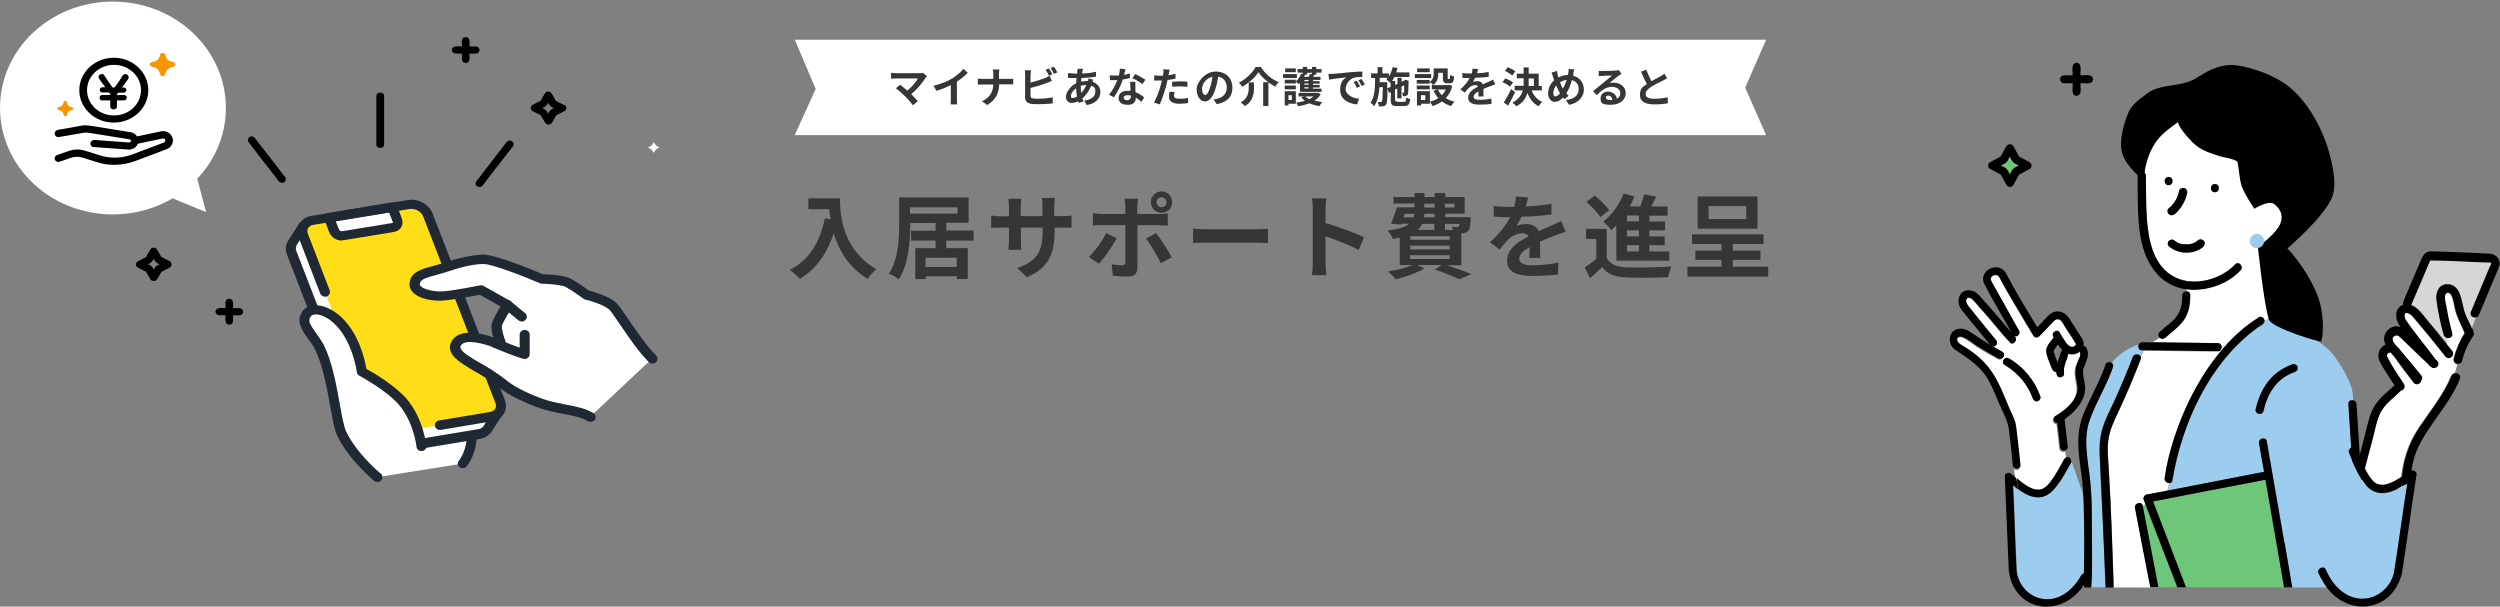 <?xml version="1.0" encoding="UTF-8"?>
<svg id="_レイヤー_1" data-name="レイヤー_1" xmlns="http://www.w3.org/2000/svg" xmlns:xlink="http://www.w3.org/1999/xlink" version="1.1" viewBox="0 0 1195 290">
  <rect x="0" y="0" width="1195" height="290" fill="#808080" stroke="none"/>
  <!-- Generator: Adobe Illustrator 29.2.1, SVG Export Plug-In . SVG Version: 2.1.0 Build 116)  -->
  <defs>
    <style>
      .st0 {
        fill: none;
      }

      .st1 {
        mask: url(#mask);
      }

      .st2 {
        fill: #202933;
      }

      .st3 {
        fill: #d6d6d6;
      }

      .st4 {
        fill: #363636;
      }

      .st5 {
        fill: #ffdd17;
      }

      .st6 {
        fill: #9ccdef;
      }

      .st7 {
        fill: #6ec778;
      }

      .st8, .st9 {
        fill-rule: evenodd;
      }

      .st10 {
        fill: #fff;
      }

      .st9 {
        fill: #f99500;
      }

      .st11 {
        clip-path: url(#clippath);
      }
    </style>
    <clipPath id="clippath">
      <rect class="st0" x="932" y="30" width="263" height="260"/>
    </clipPath>
    <mask id="mask" x="24.9" y="25.2" width="59" height="55.5" maskUnits="userSpaceOnUse">
      <g id="mask0_0_1">
        <path class="st10" d="M83.9,25.2H24.9v55.5h59V25.2Z"/>
      </g>
    </mask>
  </defs>
  <g class="st11">
    <g>
      <path class="st7" d="M1082.7,121.5c0,0,0,0,0,0h0Z"/>
      <path class="st7" d="M1081.4,118.3h0c0,.3,0,.1,0,0Z"/>
      <path class="st7" d="M1046.3,116.8c-.2,0,0,0,0,0h0Z"/>
      <path class="st7" d="M960.7,83.4c.5-.9.9-2,1.6-2.7.7-.7,1.8-1.1,2.7-1.6-.9-.5-2-.9-2.7-1.6-.7-.7-1.1-1.8-1.6-2.7-.5.9-.9,2-1.6,2.7-.7.7-1.8,1.1-2.7,1.6.9.5,2,.9,2.7,1.6.7.7,1.1,1.8,1.6,2.7Z"/>
      <path class="st7" d="M1083.5,115.6c-.3.1-.6.3-.8.5-.2.2-.5.4-.7.7-.1.2-.3.5-.4.7,0,.3-.2.5-.2.8h0c0,.2,0,.7,0,.8h0c0,.3.1.6.2.9.2.3.3.6.5.9.2.2.4.4.6.6,0,0,0,0,0,0,0,0,0,0,0,0,.2-2,.4-3.9.7-5.9h0Z"/>
      <path class="st7" d="M1090.9,276c-2.7-15.6-5.4-31.1-8.1-46.7-17.9,3.5-35.8,7-53.7,10.4,5.2,13.7,10.5,27.3,15.7,41h46.9c-.3-1.6-.5-3.1-.8-4.7h0Z"/>
      <path class="st6" d="M1127.6,271.2c-1.7-26-3.4-52-5-78,0-1.4,1-2,2.1-1.8,0,0,.4-3.2-1.1-7.3-1.8-5-5.7-11.3-8.7-15-6.6-8.1-22.2-13.3-30.5-16.9-.7.4-1.3.9-1.9,1.4,0,1.7-2.8,2.5-4,3.6-.4.4-.9.8-1.3,1.3.4-.4.8-.8,1.3-1.3-22.5,16.6-35.6,45.4-40,72.4-.1,1-.8,1.4-1.5,1.4-.3,1.2-.7,2.4-.9,3.6,15.4-3,30.8-6,46.2-9-.8-4.5-1.6-9.1-2.4-13.6-.4-2.4,3.3-3.5,3.7-1,4,23.3,8.1,46.5,12.1,69.8h32.5c-.2-3.2-.4-6.4-.6-9.5h0ZM1097,177.8c-8.7,3-13,10.1-15,18.7-.6,2.4-4.4,1.4-3.7-1,2.4-10,7.6-17.9,17.7-21.4,2.5-.6,3.5,2.9,1,3.7Z"/>
      <path class="st7" d="M996.1,274l-.4.4c.3.5.4,1.2,0,1.8-.8,1.6-1.8,3.1-3,4.5h3.5c-.5-2.1,0-4.5-.1-6.7h0Z"/>
      <path class="st10" d="M1077.2,89c-4.5-3.2.3-14.7-3.2-19-4.5-5.7-16.7-4.7-17.2-12.2-.4-2.9.7-5.7,3.7-7.5-2.2.7-4.4,1.5-6.6,1.8.1.4-11-2.5-14.4-.2-3.5,2.4-10.7,8.5-13,14.5-2.3,6-1,14.8-1.3,16.2.3.3.5.7.5,1.2.2,6.9,0,13.9.5,20.8.8,10.5,3.2,23,13.7,28,9.1,4.4,21.8.9,28.5-6.3,1.6-1.9,4.4.9,2.7,2.7-6.4,6.9-16.9,10.3-26.1,9.1.1.4.2.7.2,1.1.9,0,1.8.7,1.8,1.8,0,4.3-.6,8.7-3.2,12.2-2.4,3.2-5.7,5.6-8.7,8.2-.8.7-1.9.8-2.7,0-1,.7-2.1,1.3-3.1,1.9.7,0,1.4,0,2.1,0-.7,0-1.4,0-2.1,0-.2,0-.4.2-.5.3,10.5.1,21,.2,31.4.4,1.2,0,1.8.9,1.8,1.8h1.3c4.8-5.4,10.2-10.3,16.4-14.1,1.5-.9,2.9.4,2.9,1.8.6-.5,1.3-1,1.9-1.4-1.3-5.2,6.9-31.8,8.2-46.1.9-9.5-4.9-8.6-5.6-10.6-1.2-3.9-8.1-5.5-8.6-6-.4,0-.8,0-1.3-.3h0ZM1036.6,84.6c2.5,0,2.5,3.9,0,3.9s-2.5-3.9,0-3.9ZM1036.7,99.7c1.8-1.5,3.2-3.4,4.2-5.6h0c.4-.9.7-1.9.9-2.9.8-2.4,4.3-1.5,3.7,1-.8,3.9-3,7.6-6,10.2-.8.7-1.9.8-2.7,0-.7-.7-.8-2.1,0-2.7h0ZM1053.3,117.7c-4.5,4.1-12,4-16.6,0-1.7-1.8.8-4.4,2.7-2.7,0,0,.3.3.3.2.5.4,1,.6,1.5.9.8.3,1.5.5,2.3.6.9,0,1.8,0,2.7,0,.8-.1,1.6-.3,2.4-.6,0,0,.3-.1.2-.1.5-.2.9-.5,1.3-.8,1.9-2.2,4.9.3,3.1,2.4h0ZM1058.8,91.8c-2.5,0-2.5-3.9,0-3.9s2.5,3.9,0,3.9Z"/>
      <path class="st10" d="M1020.5,242.9c-.5-2.6,3.5-3.4,3.8-.8.4-.3.8-.7,1.2-1-.3-.7-.6-1.5-.9-2.2-.3-.9.4-2.2,1.4-2.4,3.3-.6,6.7-1.3,10-1.9.2-1.2.6-2.4.9-3.6-1.1,0-2.4-.9-2.2-2.4.9-6.3,2.5-12.6,4.4-18.7,5.1-16,13-31.3,24.1-43.9h-1.3c0,1-.5,2.1-1.8,2-1.5,0-3,0-4.5,0-10.3-.1-20.6-.2-30.9-.4l-1.4,3c.1.3.1.7,0,1.2-3.3,8.4-6.8,16.7-10.6,24.9-1.9,4.1-4,8.3-4.7,12.7-.8,4.6-.3,9.4,0,14,1.1,19.1,1.8,38.3,2.4,57.4h17.6c-2.4-12.6-4.9-25.2-7.3-37.8h0Z"/>
      <path class="st6" d="M1005.8,265.8c-.6-15.8-1.5-31.6-2.2-47.3-.2-4.3-.1-8.6,1-12.8,1.3-4.7,3.7-9.1,5.7-13.6,3.3-7,6.2-14.2,9-21.4.7-1.8,3.3-1.6,3.8-.2l1.4-3c-.3,0-.5,0-.8,0-.2.2-.3.4-.5.7.1-.2.3-.5.5-.7-1.5,0-2-1.6-1.6-2.8-5,1.7-9.5,4.7-12.7,8.7.6.4.9,1.1.6,2-3,8.8-8.2,16.7-11.2,25.5-3.4,9.7-.6,19.9.4,29.8.6,6.5.6,13.2.7,19.7,0,10.1.4,20.3-.3,30.3h6.8c-.3-5-.4-10-.6-15h0Z"/>
      <path class="st7" d="M1028.4,163.7h.1c.2,0,.4-.2.5-.3-.8,0-1.6.2-2.4.3.6,0,1.2,0,1.7,0h0Z"/>
      <path class="st7" d="M1025.4,241c-.4.4-.8.7-1.2,1,2.5,12.9,5,25.8,7.4,38.7h9c-5.1-13.2-10.2-26.5-15.3-39.7h0Z"/>
      <path d="M987,215.6l.5,1.3c0-.5-.1-.9-.5-1.3Z"/>
      <path class="st7" d="M981.7,167.8h0c0,.1,0,0,0,0Z"/>
      <path class="st7" d="M981.7,167.7h0s0,0,0,0h0s0,0,0,0h0Z"/>
      <path class="st7" d="M981.7,167.7s0,0,0,0h0q0,.1,0,.1s0,0,0,0h0Z"/>
      <path class="st7" d="M981,176.2c0,.3,0,.3,0,.2,0,0,0-.1,0-.2Z"/>
      <path class="st7" d="M981.7,167.7s0,0,0,0c0,0,0,0,0,0h0Z"/>
      <path class="st6" d="M998.4,249.4c0-1.9,0-3.8-.1-5.7l-8.1-23.3c0,.3,0,.5-.2.8-2,3.7-4,7.4-6.5,10.7-5.1,7.3-11.7,7.4-18.7,2-.8-.6-1.6-1.3-2.4-1.9.6,13.6,1,27.1,1.7,40.7.6,6.5,5.4,12.2,11.9,13.5,8.3,1.6,15.3-4.4,19-11.2.8-1.4,2.5-1,3.2.1l.4-.4c.1-8.4.1-16.9,0-25.3h0Z"/>
      <path class="st10" d="M993.9,171.4c.4-1.1.8-2.1.2-3.2-1.4,1.2-3.6,1.7-5.4,1-.6,2.4-1.7,4.5-2.1,7,0,.8,0,1.7,0,2.5.1,1-.9,1.8-1.8,1.8-1.4,0-1.9-1.5-1.9-2.6-1.6.1-2.2-1.7-2.6-2.9-.9-2.4-2.2-4.8-2.3-7.4.3-2.4,2.2-4.3,3.6-6.1-1.6-2.1,1.6-4.6,2.9-2.3.7,1.3,1.6,2.6,2.4,3.9,1,1.6,2.9,3.9,4.8,2.4-.2.2.3-.4.3-.3,0-.1.1-.2.2-.3,0,0,0-.3,0-.4-1.6-2.9-3.8-5.8-5.5-8.7-.8-1.3-1.6-3.2-3.3-3.1-.9,0-1.5.6-2,1.2-2.3,2.3-4.4,4.7-6.7,7-.8.7-2.1.8-2.8-.3-2.3-3.8-4.5-7.6-6.8-11.4-2.9-4.9-5.9-9.8-8.6-14.9-.4-.7-.7-1.8-1.4-2.3-.8-.6-1.9-.5-2.7,0-1.5,1-.6,2.5,0,3.7,4.2,7.5,8.4,15,12.6,22.5.9,1.6-.8,3-2.1,2.7,0,0,0,0,0,0,1.6,1.5-.1,4-1.8,3.3,0,0,0,0,0,0,0,0,0,0,0,0-4.9-5-9.1-10.8-13.9-16-1.9-1.7-3.2-4.3-5.4-5.6-.7-.3-1.4-.3-1.8.4-.6,1.1,0,2.2.5,3.1,4.5,5.6,9,11,13.5,16.6,1.1,1.2.3,3.2-1.5,3.1,0,0,0,.2,0,.3,1.4.8,2.9,1.6,4.3,2.4,2.1,1.1.2,4.3-1.9,3.2-3.1-1.7-6.1-3.4-9.1-5.3-2.2-1.1-8.1-6.8-10.3-4.7-1,1.6.8,3.2,2.2,3.8,1.1.7,2.2,1.4,3.3,2.2,11.4,7.2,14.7,17.2,19.6,28.9.8,1.9,2,3.9,2.5,6,.5,2.1.6,4.4.9,6.6.5,4.6,1,9.1,1.5,13.7.2,1.7-1.6,2.1-2.8,1.4l.7,4.7c3.4,2.6,7.8,6.7,12.3,5.2,1.9-.8,3.5-2.7,4.7-4.4,2.3-3.1,4.1-6.5,5.9-9.9.3-.6.8-.9,1.3-.9l-.4-3.3c-1.2.9-2.8,0-2.9-1.5-.4-3.8-.9-7.6-1.3-11.4-1.6,0-2.7-2.4-.9-3.4,4.8-2.7,11.2-8,10.5-14.2-.4-3.1-1.4-6-.7-9.1.3-1.5,1-2.8,1.6-4.3h0ZM974,191.8c-1,.3-1.9-.4-2.3-1.3-2.4-6.7-7.2-12.5-13.4-16-2.1-1.2-.2-4.3,1.9-3.2,7,4,12.4,10.6,15.1,18.2.3.9-.4,2-1.3,2.3h0Z"/>
      <path class="st7" d="M963,160.6s0,0,0,0c0,0,0,0,0,0h0Z"/>
      <path class="st7" d="M981.7,167.8c0,.1,0,.2,0,.2,0,0,0-.1,0-.2h0Z"/>
      <path d="M964.3,208.7c-.3-2.2-.4-4.4-.9-6.6-.5-2.1-1.7-4.1-2.5-6-6-14.4-8.7-22.6-22.9-31-1.4-.7-3.2-2.3-2.2-3.8,2.1-2.1,8.1,3.7,10.3,4.7,3,1.9,6,3.6,9.1,5.3,2.1,1.1,3.9-2,1.9-3.2-1.4-.8-2.9-1.6-4.3-2.4-3.5-2-6.9-4.2-10.2-6.5-1.7-1.2-3.7-2.2-5.8-2.1-5.6.4-6.3,7.4-2.1,10.2,6.5,4.2,13.1,8.6,16.5,15.8,1.6,3,2.8,6.2,4.2,9.3,1.7,4.4,4.4,8.5,4.9,13.2.7,5.5,1.3,11.1,1.8,16.7,0,.7.4,1.2.9,1.4,1.1.7,2.9.2,2.8-1.4-.5-4.6-.9-9.1-1.5-13.7Z"/>
      <path d="M963.2,160.9c0,0-.1-.1-.2-.2-.6.9-1.2,2.1-1.8,3.3,1.5.7,3.3-1.5,2-3.1h0Z"/>
      <path d="M996.3,175.2c1.1-3.1,2.7-5.7,1-8.9-.3-.6-.8-.9-1.4-.9.3-1.2,0-2.5-.7-3.7-1.8-2.7-3.5-5.5-5.3-8.2-1.8-3.6-5.2-5.9-9.2-3.9-2.6,1.8-4.5,4.6-6.9,6.8-4.9-8.1-9.8-16.1-14.2-24.4-.6-1.1-1.1-2.3-2.2-3.1-4.2-3.3-11,1-9.2,6.2,4,8.1,8.9,15.8,13.2,23.8-3.8-4.5-7.6-9-11.5-13.4-2.1-2.1-3.7-4.8-6.3-6.2-6.6-2.7-9.7,4.7-5.5,9.4,4.4,5.5,9,11,13.4,16.4.3.3.7.5,1.1.5-.2-.9-.5-1.7-.8-2.4.4.7.6,1.6.8,2.4,1.7.1,2.6-1.9,1.5-3.1-4.5-5.5-9.1-11-13.5-16.6-.4-1-1.2-2.1-.5-3.1.4-.6,1.1-.7,1.8-.4,2.2,1.3,3.6,3.9,5.4,5.6,4.8,5.2,9,11,13.9,16,.6-1.2,1.2-2.4,1.8-3.3,0,0,0,0,0,0h0c1.3.4,3-1.1,2.1-2.7-4.2-7.5-8.4-15-12.6-22.5-.7-1.2-1.6-2.7,0-3.7.8-.5,1.9-.7,2.7,0,.6.5,1,1.6,1.4,2.3,2.7,5,5.7,10,8.6,14.9,2.2,3.8,4.5,7.6,6.8,11.4.7,1.2,2,1,2.8.3,2.3-2.3,4.5-4.7,6.7-7,.6-.6,1.1-1.1,2-1.2,1.8,0,2.5,1.9,3.3,3.1,1.7,2.9,3.9,5.8,5.5,8.7,0,0,0,.3,0,.4,0,.1-.1.2-.2.3,0,0-.5.5-.3.3-1.9,1.5-3.9-.8-4.8-2.4-.9-1.2-1.7-2.5-2.4-3.9-1.3-2.3-4.6.2-2.9,2.3-1.4,1.8-3.3,3.7-3.6,6.1,0,2.6,1.3,5,2.2,7.4.4,1.2,1,3,2.6,2.9,0,1.2.4,2.7,1.9,2.6.9,0,2-.8,1.8-1.8,0-.8,0-1.7,0-2.5.4-2.4,1.6-4.6,2.1-7,1.8.7,4,.2,5.4-1,.6,1.1.2,2.1-.2,3.2-.6,1.4-1.2,2.8-1.6,4.3-.7,3.2.4,6,.7,9.1.7,6.1-5.7,11.5-10.5,14.2-1.7,1-.7,3.4.9,3.4.4,3.8,1,7.6,1.3,11.4,0,1.4,1.7,2.4,2.9,1.5.5-.3.8-.9.8-1.5-.4-4.4-1.1-8.8-1.5-13.2,4.8-3.4,9.8-8.6,9.8-14.9-.1-3.6-1.8-6.9-.5-10.5h0ZM981,176.2c0,0,0,.1,0,.2,0,.2,0,.1,0-.2ZM985.1,168.3c-.4,1.7-1.1,3.3-1.6,4.9-.7-1.7-1.4-3.4-1.8-5.2h0s0,0,0-.2h0s0,0,0,0c0,0,0,0,0,0,0,0,0,0,0,0,0,0,0,0,0,0h0c0-.1,0,0,0,0,0,0,0-.2,0-.3,0,.2,0,.2,0,.2.5-1.1,1.2-2,2-3,.6.9,1.3,1.9,2.1,2.7-.3.2-.6.6-.7,1h0Z"/>
      <path d="M981.7,167.7s0,0,0,0h0s0,0,0,0h0Z"/>
      <path d="M981.7,167.8h0c0,0,0,.2,0,.2,0,0,0-.1,0-.2Z"/>
      <path d="M960.2,171.3c-2.1-1.2-3.9,2-1.9,3.2,6.2,3.6,11,9.3,13.4,16,.3.9,1.3,1.6,2.3,1.3.9-.3,1.6-1.3,1.3-2.3-2.7-7.6-8-14.2-15.1-18.2h0Z"/>
      <path d="M998,275.1c-.6-1.1-2.4-1.5-3.2-.1-3.7,6.8-10.7,12.8-19,11.2-6.5-1.3-11.3-7-11.9-13.5-.7-13.5-1-27.1-1.7-40.7.8.6,1.6,1.3,2.4,1.9l-.9-5.4c-.8-.6-1.5-1.3-2.3-2-1.1-1-3.2-.4-3.1,1.3.7,15,1.2,29.9,1.9,44.9,2.3,19.1,23.8,23.1,34.9,8.3,1.1-1.3,2-2.8,2.8-4.2.4-.6.3-1.3,0-1.7h0Z"/>
      <path d="M976.9,237.3c2.8-.9,4.8-3.1,6.5-5.4,2.5-3.3,4.5-7.1,6.5-10.7.2-.3.2-.5.2-.8l-.4-1.2c-.4-.5-1-.8-1.6-.7-.5,0-1,.3-1.3.9-1.9,3.4-3.7,6.8-5.9,9.9-1.2,1.7-2.8,3.6-4.7,4.4-4.5,1.5-9-2.6-12.3-5.2l.9,5.4c3.7,2.7,8,4.8,12.2,3.4h0Z"/>
      <path d="M1045.2,139.3c-1,0-2.1.5-2.1,1.8.2,5.6-1.5,10.1-6.1,13.6-1.6,1.3-3.2,2.6-4.7,4-.8.7-.7,2,0,2.7,1.1-.8,2.1-1.7,2.9-3.1-.8,1.3-1.8,2.3-2.9,3.1.8.8,1.9.7,2.7,0,3-2.6,6.3-4.9,8.7-8.2,2.6-3.5,3.2-7.9,3.2-12.2,0-1.2-.9-1.8-1.8-1.8h0Z"/>
      <path d="M1025.2,246.8c-.3-1.6-.6-3.2-.9-4.8-.8.7-1.5,1.3-1.9,2.1.4-.8,1.1-1.4,1.9-2.1-.3-2.6-4.2-1.7-3.8.8,2.4,12.6,4.8,25.2,7.3,37.8h3.9c-2.2-11.3-4.3-22.6-6.5-33.9h0Z"/>
      <path d="M1079.6,151.8c-6.2,3.8-11.6,8.7-16.4,14.1-11.1,12.7-18.9,28-24.1,43.9-2,6.1-3.5,12.4-4.4,18.7-.2,1.5,1.1,2.4,2.2,2.4.7,0,1.4-.4,1.5-1.4,4.5-27,17.6-55.8,40-72.4,1.3-1.3,2.6-2.5,4-3.6,0-1.3-1.4-2.7-2.9-1.8h0Z"/>
      <path d="M1078.4,157.1c1.2-1.1,3.9-1.9,4-3.6-1.4,1.1-2.7,2.3-4,3.6Z"/>
      <path d="M1006.4,174.4c-.5,1.4-1,2.8-1.6,4.2-2.6,6.3-5.9,12.2-8.5,18.4-4.3,9.3-2.9,19.6-1.4,29.4.7,5,.9,10,1.1,15.1.3,10.9.3,21.7.1,32.6.1,2.2-.4,4.6.1,6.7h3.4c.8-10,.2-20.2.3-30.3,0-6.6,0-13.2-.7-19.7-.9-9.9-3.7-20.1-.4-29.8,3.1-8.8,8.2-16.7,11.2-25.5.3-.9,0-1.6-.6-2-1-.7-2.6-.5-3.1.9h0Z"/>
      <path d="M1059.5,165.8h2.4c0-.9-.7-1.8-1.9-1.8-10.5-.1-20.9-.2-31.4-.4-1.7,1-3.4,2-4.7,3.8.3,0,.5,0,.8,0,10.3.1,20.6.2,30.9.4,1.5,0,3,0,4.5,0,1.3,0,1.9-1,1.9-2h-2.4Z"/>
      <path d="M1024,163.6c-.9,0-1.4.5-1.7,1.1,1.4-.5,2.9-.8,4.4-1.1-.9,0-1.8,0-2.7,0Z"/>
      <path d="M1023.9,167.4c1.3-1.7,3-2.8,4.7-3.8-.6,0-1.2,0-1.9,0-1.5.2-3,.6-4.4,1.1-.5,1.1,0,2.7,1.6,2.8h0Z"/>
      <path d="M1019.8,178.1l3.5-7.6c-.5-1.4-3.1-1.7-3.8.2-2.8,7.2-5.8,14.4-9,21.4-2.1,4.4-4.4,8.8-5.7,13.6-1.2,4.2-1.3,8.5-1.1,12.8,1,20.8,2,41.5,2.8,62.3h3.8c-.6-19.1-1.2-38.3-2.4-57.4-.3-4.6-.8-9.4,0-14,.8-4.5,2.8-8.7,4.7-12.7,3.9-8.1,7.3-16.5,10.6-24.9.2-.4.2-.8,0-1.2l-3.5,7.6h0Z"/>
      <path d="M1091.9,259.3c-2.8-16.1-5.6-32.2-8.4-48.4-.4-2.4-4.2-1.4-3.7,1,.8,4.5,1.6,9.1,2.4,13.6-15.4,3-30.8,6-46.2,9-3.3.6-6.7,1.3-10,1.9-1,.2-1.7,1.5-1.3,2.4.3.7.6,1.5.8,2.2.8-.7,1.5-1.6,1.9-2.8-.4,1.2-1.1,2-1.9,2.8,5.1,13.2,10.2,26.5,15.3,39.7h4.1c-5.2-13.7-10.5-27.3-15.7-41,17.9-3.5,35.8-7,53.7-10.4,3,17.1,5.9,34.3,8.9,51.4h3.9c-1.2-7.1-2.5-14.3-3.7-21.5h0Z"/>
      <path d="M1130.2,252c-1.3-19.6-2.5-39.2-3.8-58.9,0-1.1-.9-1.7-1.8-1.8-1.1-.1-2.2.5-2.1,1.8,1.9,29.2,3.8,58.4,5.7,87.6h3.9c-.6-9.6-1.2-19.1-1.9-28.7h0Z"/>
      <path d="M1095.9,174.1c-10.1,3.5-15.3,11.4-17.7,21.4-.6,2.4,3.1,3.4,3.7,1,2-8.6,6.3-15.7,15-18.7,2.4-.9,1.4-4.3-1-3.7Z"/>
      <path d="M986.6,39.8h4.1c.3,1.9-1,5.8,1.9,6,2.9-.3,1.7-4,1.9-6,1.9-.3,5.8,1,6-1.9-.3-2.9-4-1.7-6-1.9-.3-1.9,1-5.8-1.9-6-2.9.3-1.7,4-1.9,6-1.9.3-5.8-1-6,1.9,0,1,.8,1.9,1.9,1.9Z"/>
      <path d="M951.4,80.8c1.7.9,3.3,1.8,5,2.7.9,1.7,1.8,3.3,2.7,4.9.7,1.3,2.7,1.3,3.3,0,.9-1.7,1.8-3.3,2.7-4.9,1.7-.9,3.3-1.8,5-2.7,1.3-.7,1.3-2.6,0-3.3-1.7-.9-3.3-1.8-5-2.7-.9-1.7-1.8-3.3-2.7-4.9-.4-.7-1-1-1.7-.9-.6,0-1.3.2-1.7.9-.9,1.7-1.8,3.3-2.7,4.9-1.7.9-3.3,1.8-5,2.7-1.3.7-1.3,2.6,0,3.3ZM956.4,79.1c.9-.5,2-.9,2.7-1.6.7-.7,1.1-1.8,1.6-2.7.5.9.9,2,1.6,2.7.7.7,1.8,1.1,2.7,1.6-.9.5-2,.9-2.7,1.6-.7.7-1.1,1.8-1.6,2.7-.5-.9-.9-2-1.6-2.7-.7-.7-1.8-1.1-2.7-1.6Z"/>
      <path d="M1068.4,126.4c-6.7,7.2-19.4,10.7-28.5,6.3-10.5-5.1-12.9-17.5-13.7-28-.5-6.9-.3-13.8-.5-20.8,0-.5-.2-.9-.5-1.2-1.1-1.1-3.4-.7-3.4,1.2,0,2.2,0,4.4,0,6.7.2,14.5-.3,31.6,11.1,42.2,0-.8.2-1.7.2-2.5,0,.9,0,1.7-.2,2.5,3.3,2.9,7.7,4.9,12,5.5,9.2,1.2,19.8-2.2,26.1-9.1,1.6-1.9-1.1-4.6-2.7-2.7h0Z"/>
      <path d="M1058.7,88c-2.5,0-2.5,3.9,0,3.9s2.5-3.9,0-3.9Z"/>
      <path d="M1036.6,84.6c-2.5,0-2.5,3.9,0,3.9s2.5-3.9,0-3.9Z"/>
      <path d="M1053.3,117.7c1.9-2.1-1.2-4.6-3.1-2.4-.4.3-.9.6-1.3.8,0,0-.2,0-.2.1-.8.3-1.6.5-2.4.6-.9,0-1.8,0-2.7,0-.8-.1-1.6-.3-2.3-.6-.5-.3-1.1-.5-1.5-.9,0,0-.3-.2-.3-.2-1.9-1.7-4.5.9-2.7,2.7,4.6,3.9,12.1,4,16.6,0h0ZM1046.3,116.8c-.2,0,0,0,0,0h0Z"/>
      <path d="M1039.4,102.5c3-2.6,5.2-6.2,6-10.2.2-1-.3-2.1-1.4-2.4-1-.2-2.2.3-2.4,1.3-.2,1-.5,1.9-.8,2.8h0c-.9,2.2-2.3,4.1-4.2,5.6-1.8,1.8.8,4.4,2.7,2.7h0Z"/>
      <path d="M1024.6,87.4c-.5-2.6-8.1-7-10.2-14.2-1.9-6.7,1.6-16.2,3.1-19.6,2-4.5,7.3-7.6,8.3-8.5,6.4-5.4,16.5-3.2,23.7-7.6,3.7-2.2,10.2-6.9,18.3-6.4,4.3.3,16.5,3,25.6,9.8,8.2,6.1,13.4,16.2,14.1,17.5,3.9,7.3,6.5,15.2,7.8,23.3.6,3.6.8,7.2,0,10.7-1.6,7.9-15.9,21-21.9,26.4,2.9,2.8,10.8,12.8,14.5,22.8,3.3,9.1,2.6,18,1.7,21.6-.2.7-23.9-6.5-25.1-10.5-2.6-8.8-5.2-34.6-5.2-34.6,0,0,7.1-5.2,9.8-9.5,2.9-4.7,1.3-8.6-2.1-11.1-2.7-2-9.4,2.3-9.4,2.3,0,0-5.8-8.6-6.3-11.7-.9-2.9-.9-6.3-1.8-10.8-1.9-1.6-7-2-9.3-2.9-3-1.1-8.1-2.3-12-6.2-3.3-3.3-7.4-8.3-7-9.9-4.2,3.2-9.1,6-12.5,12.6-3.9,7.5-4.2,16.3-4.2,16.3h0Z"/>
      <path class="st6" d="M1082.2,115.3c0,1.9-1.6,3.3-3.5,3.3s-3.4-1.6-3.3-3.5c0-1.9,1.7-3.3,3.5-3.3,1.9,0,3.3,1.6,3.3,3.5Z"/>
      <path class="st3" d="M1181.2,148.8c3.2-7.7,6.5-15.4,9.7-23.1,0-.6-.4-.5-1-.5-9.1-.4-18.2-.7-27.2-1.1-1.5-.2-1.2.8-1.8,1.9-2.8,6.5-5.5,13.1-8.4,19.6,3.3,1.2,5.7,4.8,7.8,7.3,3.2,3.8,6.4,7.7,9.5,11.6l.4-3.1c-.9,0-1.9-.5-2.2-1.6-1.5-5.3-2.6-10.8-3.4-16.3-.4-3.4.7-7.4,4.7-7.8,7.7-.2,6.9,9.8,9.3,14.9.9,2.2,2.1,4.2,2.9,6.3l2.2-5.6c-1.4.5-3.4-.8-2.6-2.6h0Z"/>
      <path class="st10" d="M1174,173.9c-1.1-.4-1.4-1.6-1.2-2.6,1.1-4.3,2.8-8.3,5.2-12-1.6-4-3.9-7.8-4.8-12.1-.4-1.8-1-7.5-3.5-7.2-2.5.7-.7,5.3-.5,7.1.7,4.1,1.6,8.2,2.7,12.3.4,1.4-.7,2.2-1.9,2.3l-.4,3.1c.8,1,1.6,2,2.4,3,1.6,2.1-1.5,4.6-3.2,2.6-4.7-5.9-9.5-11.8-14.4-17.6-1-1.2-2.2-2.9-3.9-3.2-1.9-.3-1.3,2.2-.8,3.2,4.3,6.4,9.5,12.4,14.1,18.7.4.4.8.7,1.1,1.1,1.5,1.9-1,4.4-2.9,2.8-.6-.2-1-.8-1.4-1.3-4.3-4.1-8.7-8.2-12.9-12.4-.6-.5-1.3-1.3-2.1-1.4-1.2-.2-2.4,1-2.1,2.2.3,1.4,1.4,2.5,2.4,3.5.6.5,1.1,1.1,1.5,1.7,3.3,3.9,6.6,7.8,9.8,11.8.7.8.5,1.8,0,2.4-.3,1.5-2.4,2.6-3.6,1-3.2-4.2-6.3-8.3-9.4-12.6-.4-.5-.9-1-1.3-1.5-.1,0-.2-.2-.2-.2-.1,0-.2-.1-.4-.1-.4-.1.4.2,0,0h-.1c0,0-.1,0-.2,0h0c0,0-.2,0-.3.1,0,0-.3.2-.4.3,0,0-.2.3-.3.3,0,.1-.1.3-.2.4,0,0,0,0,0,0,0,.1,0,.2,0,.3,0,0,0,0,0,0,0,.1,0,.3,0,.4,2.3,4.6,5.2,8.8,8,13.1.9,1.2.3,3.1-1.3,3.3-2.9,3-6.5,5.4-8.8,8.9-2.2,3.1-2.9,6.8-3.8,10.4-1.8,7.6-4.1,15.1-5.8,22.7-.4,1.7-2.2,2.1-3.3,1.4l-.5,1.2,26.6,2.8-.5-2.9c-.9,1.6-3.9.9-3.8-1.3.6-9.4,3.4-18.1,8.7-25.8,5.4-7.9,11.6-15.5,15.2-24.4.4-.9,1.1-1.2,1.8-1.2l1.4-4.4c-.4,0-.8,0-1.1,0h0Z"/>
      <path d="M1191.8,121.4c-9.9-.7-19.8-.9-29.6-1.3-3.4,0-4.3,2.7-5.4,5.2-2.7,6.3-5.3,12.5-8,18.8-.2.6-.2,1.1,0,1.5-4.7,1.8-4,7.5-1.3,10.7-4.9-1.8-9.8,3.8-7.2,8.4-2.9,1.2-4.2,4.7-3,7.6,2,4.2,4.8,8,7.3,11.9-3.1,2.8-6.6,5.5-9,9-2.6,3.7-3.5,8.1-4.6,12.4-1.8,7.6-4.1,15.1-5.8,22.7-.6,2.6,3.5,3,4.1.4,1.7-7.6,4-15.1,5.8-22.7.9-3.6,1.6-7.3,3.8-10.4,2.3-3.5,5.9-5.9,8.8-8.9,1.6-.2,2.2-2.1,1.3-3.3-2.8-4.3-5.8-8.5-8-13.1,0-.1,0-.3,0-.4,0,0,0,0,0,0,0-.1,0-.2,0-.3,0,0,0,0,0,0,0-.1.1-.3.2-.4,0,0,.3-.3.3-.3,0-.1.3-.2.4-.3,0,0,.2,0,.3-.1h0c0,0,.1,0,.2,0h.1c.5.2-.3-.1,0,0,.1,0,.2,0,.4.1,0,0,0,0,.2.2.4.5.9,1,1.3,1.5,3,4.3,6.2,8.4,9.4,12.6,1.2,1.6,3.3.5,3.6-1,.5-.7.7-1.6,0-2.4-3.2-4-6.5-7.9-9.8-11.8-.4-.6-.9-1.2-1.5-1.7-.9-1-2-2.1-2.4-3.5-.3-1.1.9-2.3,2.1-2.2.8.1,1.6.9,2.1,1.4,4.2,4.2,8.6,8.2,12.9,12.4.4.5.8,1.1,1.4,1.3,1.9,1.6,4.5-.9,2.9-2.8-.4-.4-.8-.7-1.1-1.1-4.6-6.3-9.8-12.3-14.1-18.7-.5-.9-1.1-3.5.8-3.2,1.7.3,2.9,2,3.9,3.2,4.9,5.7,9.7,11.6,14.4,17.6,1.6,2.1,4.8-.5,3.2-2.6-.8-1-1.6-2-2.4-3-3.1-3.9-6.3-7.8-9.5-11.6-2.1-2.5-4.5-6.2-7.8-7.3,3.1-7.1,6.1-14.4,9.1-21.4,9.3,0,18.9.8,28.2,1,1.8-.2.7,1.3.3,2.1-3,7.1-6,14.3-9,21.5-.8,1.8,1.2,3.1,2.6,2.6.5-.2.9-.5,1.2-1.1,2.3-5.5,4.6-11,6.9-16.5.9-2.2,1.9-4.3,2.7-6.5.9-2.4-.2-5.3-2.9-5.9h0Z"/>
      <path d="M1181.6,157.1c-.8-2.2-2.1-4.2-2.9-6.3-2.4-5.1-1.5-15.1-9.3-14.9-4,.4-5.2,4.4-4.7,7.8.7,5.5,1.9,11,3.4,16.3.3,1.1,1.3,1.6,2.2,1.6s2.3-.8,1.9-2.3c-1.1-4-2-8.1-2.7-12.3-.2-1.8-2-6.4.5-7.1,2.5-.3,3,5.4,3.5,7.2.8,4.3,3.1,8.1,4.7,12.1-2.4,3.7-4.1,7.8-5.2,12-.5,1.4.6,3,2.2,2.7.7-.1,1.4-.5,1.6-1.2.7-2.6,1.5-5.1,2.7-7.5.8-1.8,2-3.3,2.9-5,.4-1.1-.2-2.2-.6-3.2h0Z"/>
      <path d="M1173.7,178.4c-.7,0-1.5.4-1.8,1.2-3.7,8.9-9.9,16.5-15.2,24.4-5.3,7.8-8.1,16.4-8.7,25.8-.1,2.3,2.9,2.9,3.8,1.3.2-.2.2-.5.3-.9.3-5,1.2-9.9,3-14.6,5.2-12.4,15.8-21.9,20.7-34.5.6-1.6-.7-2.7-2-2.7h0Z"/>
      <path class="st6" d="M1110.9,245.2c.2-2,.5-4,.8-5.9l11-23.5c0,.3,0,.5.1.9,1.7,4.1,3.4,8.2,5.7,12,4.6,8.2,11.5,9,19.4,4.1.9-.6,1.9-1.1,2.8-1.7-2.2,14.1-4,28.3-6.3,42.4-1.3,6.8-7,12.2-13.9,12.8-8.9.8-15.5-6.3-18.7-13.8-.7-1.6-2.5-1.3-3.3-.2l-.3-.4c.8-8.8,1.7-17.7,2.8-26.5h0Z"/>
      <path class="st7" d="M1138.1,174.1s0,0,0,0c0,0,0,0,0,0Z"/>
      <path d="M1108.5,272.1c.8-1.1,2.7-1.3,3.3.2,3.1,7.5,9.8,14.6,18.7,13.8,6.9-.6,12.6-6.1,13.9-12.8,2.2-14.1,4.1-28.3,6.3-42.4-.9.6-1.8,1.2-2.8,1.7l1.5-5.6c.9-.6,1.7-1.2,2.6-1.8,1.3-.9,3.4,0,3.1,1.7-2.4,15.6-4.5,31.2-6.9,46.8-4.6,19.7-27.4,21.6-37.5,4.9-.9-1.5-1.8-3.1-2.5-4.7-.3-.7-.2-1.3.2-1.8h0Z"/>
      <path d="M1134.7,234.8c-2.8-1.3-4.7-3.8-6.2-6.4-2.3-3.8-4-7.9-5.7-12-.1-.3-.2-.6-.1-.9l.6-1.2c.5-.4,1.2-.7,1.8-.6.5,0,1,.4,1.3,1.1,1.6,3.7,3.1,7.5,5.1,11.1,1.1,1.9,2.5,4.1,4.4,5.2,4.5,2.1,9.7-1.8,13.5-4.1l-1.5,5.6c-4.2,2.4-8.9,4.2-13.2,2.2h0Z"/>
    </g>
  </g>
  <path class="st10" d="M844.2,64.6h-464.3l10-22.1-10-23.5h464.3l-10,22.9,10,22.7Z"/>
  <path class="st4" d="M441.1,34.8l2,1.6c-.3.3-.5.6-.7.8-1.4,2.3-4,5.5-6.8,7.8,1.1,1.1,2.3,2.4,3.1,3.4l-2.3,1.9c-.8-1.1-2.5-3-3.8-4.3-1.2-1.2-3.2-3-4.4-3.8l2.1-1.7c.8.6,2.1,1.7,3.4,2.8,2.3-1.8,4.1-4.1,5.1-5.8h-10.6c-.8,0-1.9.1-2.3.1v-2.8c.5,0,1.6.2,2.3.2h11.1c.8,0,1.4,0,1.9-.2ZM457.4,39.1v8.2c0,.9,0,2.1.2,2.6h-3.2c0-.5.1-1.7.1-2.6v-6.6c-2.1,1-4.6,2.1-6.9,2.7l-1.4-2.4c3.5-.8,6.9-2.2,9.1-3.6,2-1.3,4.1-3,5.2-4.5l2.1,1.9c-1.5,1.5-3.3,3-5.3,4.3ZM477.6,37.7h4.5c.9,0,1.8,0,2.2-.1v2.7c-.4,0-1.4,0-2.2,0h-4.5c-.1,4-1.4,7.3-5.7,9.9l-2.5-1.8c3.9-1.8,5.3-4.7,5.4-8h-5.1c-.9,0-1.7,0-2.3,0v-2.8c.6,0,1.4.1,2.2.1h5.2v-2.2c0-.7,0-1.7-.3-2.3h3.2c-.1.6-.2,1.7-.2,2.4v2.2ZM503,35.5l-1.6.7c-.4-.8-1-2-1.6-2.8l1.6-.7c.5.7,1.2,2,1.6,2.7ZM492.6,42.1v3.7c0,.9.4,1.1,1.3,1.3.6,0,1.4.1,2.3.1,2.1,0,5.3-.3,7-.7v2.9c-1.9.3-4.9.4-7.1.4s-2.5-.1-3.4-.2c-1.7-.3-2.7-1.3-2.7-3v-10.9c0-.4,0-1.5-.2-2.1h3c0,.6-.2,1.5-.2,2.1v3.8c2.4-.6,5.1-1.5,6.9-2.2.7-.3,1.4-.6,2.2-1.1l1.1,2.5c-.8.3-1.7.7-2.3.9-2,.8-5.2,1.8-7.8,2.4ZM502.2,32.5l1.6-.6c.5.7,1.3,2,1.6,2.7l-1.6.7c-.4-.8-1.1-2-1.6-2.8ZM516.6,41.1h0c0,1.3,0,2.3.2,3.3,1-1,1.8-2.2,2.5-3.8-1,0-2,.2-2.7.4ZM512.8,46.8c.6,0,1.2-.2,2-.6-.2-1.2-.4-2.6-.4-4-1.5,1-2.5,2.5-2.5,3.6s.3,1,.9,1ZM520.2,37.5l2.4.6c-.1.2-.2.6-.4,1,2.3.8,3.8,2.5,3.8,4.9s-1.7,5.5-6.5,6.2l-1.3-2.1c3.8-.4,5.4-2.3,5.4-4.3s-.7-2.3-2-2.8c-1.1,2.7-2.7,4.8-4.2,6,.1.5.3,1,.5,1.5l-2.3.7c0-.2-.2-.5-.3-.8-1,.5-2,.8-3.1.8s-2.7-.9-2.7-2.9,2.1-5.2,4.9-6.5c0-.8.1-1.7.2-2.5h-.6c-1,0-2.6,0-3.5-.1v-2.3c.6,0,2.4.3,3.6.3h.8v-1.1c.2-.4.2-.8.2-1.2h2.6c-.1.5-.2.8-.3,1.1,0,.3-.1.7-.2,1.1,2.4,0,4.5-.3,6.7-.8v2.3c-1.9.4-4.6.6-7,.7,0,.6-.1,1.2-.1,1.8.9-.2,2-.4,3-.4h.3c0-.4.2-.9.2-1.2ZM547.5,38.1l-1.4,2.1c-1.1-.9-3.4-2.2-4.8-2.8l1.3-2c1.4.6,3.9,2,4.9,2.7ZM540.1,35v2.3c-.8.2-2.1.5-3.4.7-.9,2.8-2.6,6.2-4.2,8.5l-2.4-1.2c1.6-1.9,3.2-4.9,4-7-.3,0-.7,0-1,0-.8,0-1.6,0-2.5,0l-.2-2.3c.9.1,1.9.1,2.6.1s1.2,0,1.8,0c.3-1.1.5-2.3.5-3.3l2.7.3c-.2.6-.4,1.6-.7,2.7,1-.2,1.9-.4,2.7-.6ZM540.6,46.1v-.4c-.5-.1-1-.2-1.6-.2-1.1,0-1.9.5-1.9,1.2s.6,1.2,1.7,1.2,1.8-.8,1.8-1.8ZM540.2,39.1h2.5c0,.8,0,1.7,0,2.5,0,.6,0,1.5.1,2.5,1.7.6,3.1,1.6,4.1,2.5l-1.3,2.1c-.7-.6-1.6-1.4-2.7-2.1v.2c0,1.8-1,3.3-3.8,3.3s-4.4-1.1-4.4-3.3,1.6-3.4,4.4-3.4.9,0,1.3,0c0-1.5-.2-3.2-.2-4.4ZM560.3,41.4v-2.3c1.1-.1,2.5-.2,3.8-.2s2.3,0,3.5.2v2.4c-1-.1-2.3-.2-3.5-.2s-2.6,0-3.8.2ZM561.9,35.1v2.5c-1.2.3-2.5.5-3.8.6-.2.9-.4,1.7-.6,2.5-.7,2.8-2.1,6.8-3.1,9.2l-2.8-.9c1.2-2,2.7-6.1,3.4-8.9.1-.5.3-1.1.4-1.6-.5,0-.9,0-1.3,0-1,0-1.7,0-2.4,0v-2.5c1,.1,1.6.2,2.4.2s1.2,0,1.8,0c0-.4.1-.8.2-1.1,0-.7.1-1.5,0-2l3,.2c-.1.5-.3,1.4-.4,1.9l-.2.8c1.1-.2,2.2-.4,3.3-.7ZM559.1,43.8l2.4.2c-.2.6-.3,1.2-.3,1.7,0,.9.5,1.5,2.6,1.5s2.7-.1,4.1-.4v2.5c-1.2.1-2.6.3-4.1.3-3.3,0-5-1.2-5-3.2s.2-1.9.3-2.6ZM576.1,45.4c.8,0,1.6-1.2,2.4-3.9.5-1.5.8-3.2,1.1-4.8-3.3.7-5,3.6-5,5.7s.8,3,1.5,3ZM581.6,49.8l-1.5-2.3c.8,0,1.3-.2,1.8-.3,2.5-.6,4.5-2.4,4.5-5.3s-1.5-4.8-4.1-5.2c-.3,1.7-.6,3.5-1.2,5.4-1.2,4-2.9,6.4-5.1,6.4s-4-2.4-4-5.8,4-8.5,9.1-8.5,8,3.4,8,7.7-2.6,7.1-7.6,7.9ZM601.6,34.4c-1.5,2.5-4.6,5.3-7.9,7.1-.3-.6-.9-1.5-1.5-2,3.5-1.7,6.6-4.9,8-7.5h2.5c2.1,3.4,5.2,6,8.5,7.2-.6.6-1.1,1.4-1.6,2.2-3.2-1.6-6.5-4.4-8.1-7ZM603.8,39.3h2.5v11.4h-2.5v-11.4ZM596.9,39.4h2.5v2.5c0,2.8-.4,6.4-4.3,8.8-.4-.5-1.4-1.3-2-1.7,3.5-2.1,3.8-4.9,3.8-7.2v-2.4ZM619.4,32.7v1.8h-5.1v-1.8h5.1ZM619.9,35.4v1.9h-6.6v-1.9h6.6ZM617.5,45.5h-1.6v2.3h1.6v-2.3ZM619.4,43.6v6h-3.5v.8h-1.8v-6.8h5.3ZM614.1,42.7v-1.8h5.3v1.8h-5.3ZM624.8,35.7h-1,0c-.1.3-.3.7-.4,1h2.2c.2-.5.4-1,.5-1.4l1,.2v-.7h-2.3v1ZM625.5,38.8v-.6h-2v.6h2ZM625.5,40.5v-.6h-2v.6h2ZM625.5,42.3v-.6h-2v.6h2ZM621.4,43.8v-4.2c-.2.2-.4.4-.6.6-.3-.3-1-.8-1.4-1.2v.9h-5.3v-1.8h5.3v.8c1.1-.9,2-2.3,2.6-3.7l.7.2v-.7h-2.5v-1.7h2.5v-1h2.1v1h2.3v-1h2.1v1h2.5v1.7h-2.5v1h-1c-.2.3-.4.7-.5,1h3.5v1.5h-3.6v.6h3.2v1.2h-3.2v.6h3.2v1.2h-3.2v.6h4.1v1.5h-10.2ZM627.9,46.1h-4c.5.5,1.2.9,2,1.3.7-.4,1.4-.8,2-1.3ZM629.9,44.3l1.4.7c-.7,1.3-1.7,2.3-3,3.1,1.2.3,2.5.5,3.8.7-.5.4-1.1,1.3-1.3,1.9-1.8-.2-3.4-.7-4.9-1.3-1.6.6-3.5,1.1-5.4,1.4-.2-.5-.6-1.3-.9-1.8,1.5-.1,2.9-.4,4.2-.8-.7-.5-1.3-1-1.8-1.6l1.4-.5h-2.7v-1.7h9.4ZM648.5,38.6c.5.7,1.2,1.9,1.6,2.7l-1.5.7c-.5-1.1-.9-1.9-1.6-2.8l1.5-.6ZM650.7,37.7c.5.7,1.3,1.9,1.7,2.7l-1.5.7c-.5-1.1-1-1.8-1.6-2.7l1.5-.7ZM635.1,35.3c.8,0,1.6,0,1.9,0,1.7-.1,4.9-.4,8.6-.8,2-.2,4.2-.3,5.6-.3v2.6c-1,0-2.7,0-3.8.3-2.4.6-4.2,3.2-4.2,5.5s3,4.4,6.4,4.6l-.9,2.7c-4.2-.3-8.1-2.5-8.1-6.8s1.6-5.1,2.9-6.1c-1.7.2-5.9.6-8.2,1.1l-.3-2.7ZM663.1,42.3l1.6-.8v-2.1l-.2.2c-.4-.4-1.3-1.3-1.8-1.7.2-.2.4-.5.6-.7h-3.8c0,.7,0,1.4,0,2.1h3.6v2.9ZM668,48.7h3.1c.8,0,.9-.3,1.1-2.1.5.3,1.3.7,1.9.8-.3,2.5-.9,3.3-2.8,3.3h-3.5c-2.4,0-3-.6-3-2.9v-3.8l-.8.4-.8-1.9c0,4.9-.2,6.8-.7,7.5-.4.5-.7.7-1.3.8-.5.1-1.3.1-2.1.1,0-.7-.3-1.5-.6-2.1.6,0,1.2,0,1.4,0s.4,0,.6-.3c.3-.4.4-2.1.5-6.8h-1.6c-.3,3.6-.9,6.8-2.6,9.1-.4-.6-1.1-1.3-1.7-1.7,2-2.7,2.2-7.1,2.2-11.8h-1.9v-2.2h3.1v-3h2.3v3h3.1v1.5c.8-1.3,1.4-2.9,1.8-4.5l2.3.4c-.2.7-.4,1.4-.6,2.1h6.3v2.2h-7.2c-.3.7-.7,1.4-1.1,1.9h1.5v1.9l1.1-.5v-2.9h2v1.9l1.4-.7h0c0,0,.4-.3.4-.3l1.5.5v.3c-.1,2.8-.1,4.9-.2,5.5,0,.7-.3,1.2-.9,1.4-.5.2-1.1.2-1.6.2,0-.5-.2-1.3-.4-1.7.2,0,.5,0,.7,0s.3,0,.3-.3c0-.2,0-1.3,0-3.2l-1.3.6v5.6h-2v-4.7l-1.1.5v4.8c0,.8.1.9,1.1.9ZM683.4,32.7v1.8h-6v-1.8h6ZM684.1,35.4v1.9h-7.8v-1.9h7.8ZM683.4,40.9v1.8h-6.2v-1.8h6.2ZM691.1,42.8h-3.8c.5,1,1.1,1.9,1.9,2.7.8-.8,1.4-1.7,1.9-2.7ZM681.3,47.8v-2.3h-2.1v2.3h2.1ZM692.6,40.5l1.6.6c-.6,2.4-1.7,4.3-3.1,5.8,1.2.8,2.6,1.3,4.1,1.7-.5.5-1.2,1.4-1.5,2.1-1.7-.5-3.1-1.2-4.4-2.2-1.3.9-2.9,1.7-4.6,2.2-.2-.6-.8-1.5-1.2-2.1v1h-4.2v.8h-2v-6.8h6.2v5c1.5-.4,2.9-.9,4-1.7-.9-1-1.7-2.2-2.3-3.5l2-.7h-2.8v-2.1h.7c-.3-.4-1.2-1.1-1.7-1.4v.8h-6.2v-1.8h6.2v1c1.7-1.2,1.9-2.8,1.9-4.1v-2.4h6.7v4.5c0,.6,0,.6.3.6h.5c.3,0,.3-.3.4-2,.4.3,1.4.7,1.9.8-.2,2.5-.7,3.2-2.1,3.2h-1.2c-1.6,0-2.1-.6-2.1-2.6v-2.4h-2.2v.3c0,1.9-.4,4.2-2.5,5.6h7.4ZM709.1,46.1h-2.4c0-.6,0-1.5,0-2.4-1.5.8-2.3,1.6-2.3,2.6s.9,1.4,2.9,1.4,3.9-.2,5.6-.6v2.6c-1.4.2-3.8.3-5.7.3-3.1,0-5.4-.7-5.4-3.3s2.4-4.1,4.7-5.3c-.3-.5-.8-.7-1.4-.7-1.1,0-2.3.6-3.1,1.4-.6.6-1.2,1.3-1.8,2.2l-2.1-1.6c2.1-1.9,3.5-3.7,4.4-5.4h-.2c-.8,0-2.3,0-3.3-.1v-2.3c1,.2,2.5.2,3.5.2h1c.2-.9.4-1.7.4-2.3l2.6.2c0,.5-.2,1.2-.5,2,1.9,0,3.9-.3,5.6-.6v2.3c-1.9.3-4.4.4-6.5.5-.3.7-.7,1.4-1.1,2,.5-.3,1.6-.4,2.2-.4,1.2,0,2.2.5,2.6,1.5,1-.5,1.9-.8,2.7-1.2.8-.3,1.5-.7,2.2-1l1,2.3c-.6.2-1.7.6-2.4.8-.9.3-2,.8-3.2,1.3,0,1.1,0,2.6,0,3.5ZM724.3,34.1l-1.4,2c-.7-.7-2.3-1.6-3.5-2.2l1.3-1.8c1.2.5,2.8,1.3,3.6,2ZM723.2,39.4l-1.4,2c-.8-.7-2.3-1.6-3.6-2.1l1.3-1.8c1.2.4,2.9,1.2,3.7,1.9ZM722.4,42.6l1.8,1.5c-1,2.1-2.2,4.4-3.3,6.4l-2.1-1.5c1-1.5,2.4-4,3.5-6.4ZM730.7,37.4v1.7c0,.7,0,1.3,0,2h2.5v-3.6h-2.5ZM737,43.2h-4.9c1,2.5,2.7,4.5,5.1,5.5-.6.5-1.3,1.4-1.7,2.1-2.6-1.3-4.3-3.5-5.4-6.4-.7,2.5-2.1,4.7-5.2,6.4-.4-.5-1.3-1.3-2-1.7,3-1.6,4.4-3.7,5-5.9h-3.9v-2.2h4.3c0-.7,0-1.3,0-2v-1.6h-3.3v-2.2h3.3v-3h2.4v3h4.8v5.9h1.5v2.2ZM743.5,46.1c.7,0,1.4-.6,2.2-1.5-.6-1-1.3-2.3-1.8-3.8-.9,1.1-1.4,2.5-1.4,3.7s.4,1.6,1.1,1.6ZM748.9,38.2c-1.2.1-2.2.5-3.2,1.1.4,1.2.9,2.4,1.4,3.1.7-1.3,1.3-2.8,1.8-4.2ZM752.1,35.4l-.2.8c3.1.7,5.2,3.2,5.2,6.7s-3,6.6-7.1,7.2l-1.5-2.3c4.4-.4,6.1-2.6,6.1-5.1s-1.2-3.8-3.2-4.4c-.7,2.3-1.5,4.6-2.7,6.3.4.4.7.8,1.1,1.2l-2,1.6c-.2-.3-.5-.5-.7-.8-1.3,1.4-2.4,2.1-3.9,2.1s-3.2-1.4-3.2-4,1.1-4.7,2.9-6.3c-.2-.5-.4-1.1-.5-1.6-.2-.7-.5-1.3-.8-2.1l2.6-.8c.1.6.3,1.3.4,1.9,0,.4.2.8.4,1.2,1.5-.8,3-1.1,4.5-1.2,0-.3.1-.7.2-1,0-.6.2-1.4.1-1.9l2.7.3c-.2.5-.3,1.5-.5,2ZM769.5,47.8c.4,0,.8,0,1.2,0-.1-1.3-.9-2.1-1.9-2.1s-1.2.4-1.2.9c0,.7.8,1.2,2,1.2ZM773.8,33.5l1.3,1.8c-.5.3-.9.6-1.4.9-1.1.7-3.1,2.5-4.4,3.5.7-.2,1.2-.2,1.9-.2,3.4,0,5.9,2.1,5.9,5s-2.4,5.6-7.2,5.6-4.8-1.3-4.8-3.2,1.5-3.1,3.6-3.1,3.9,1.5,4.2,3.4c1.1-.6,1.6-1.5,1.6-2.7,0-1.8-1.8-3-4.1-3s-5,1.6-7.1,4l-1.8-1.9c1.4-1.1,3.8-3.2,5-4.1,1.1-.9,3.2-2.6,4.1-3.4-1,0-3.7.1-4.8.2-.5,0-1.2,0-1.6.2v-2.6c.5,0,1.2,0,1.7,0,1,0,5.3,0,6.4-.2.8,0,1.3-.1,1.5-.2ZM795.5,35.1l1.4,2.3c-.6.4-1.2.7-2,1.1-1.2.6-3.7,1.8-5.5,2.9-1.7,1.1-2.8,2.2-2.8,3.6s1.4,2.2,4.1,2.2,4.7-.3,6.5-.7v2.9c-1.7.3-3.8.5-6.4.5-3.9,0-6.9-1.1-6.9-4.5s1.4-3.8,3.3-5.2c-.9-1.7-1.9-3.8-2.8-5.9l2.5-1c.8,2.1,1.7,4,2.5,5.5,1.6-.9,3.3-1.8,4.3-2.3.7-.4,1.3-.8,1.8-1.2Z"/>
  <path class="st4" d="M386.3,94.8h15.2c0,8.3,1.2,24.4,17.4,33.9-1.1.9-3.3,3.2-4.2,4.6-9.1-5.5-13.8-13.8-16.2-21.7-3.3,9.9-8.6,17.2-16.2,21.7-1-1.1-3.4-3.3-4.8-4.3,9.2-4.6,14.4-13.1,16.8-24.7l2.7.5c-.3-1.7-.5-3.3-.6-4.8h-10v-5.3ZM457.3,127.6v-4.4h-14.9v4.4h14.9ZM435,99.1v3h22.7v-3h-22.7ZM465.4,115h-13.1v3.6h10.3v14.8h-5.2v-1.3h-14.9v1.3h-5v-14.8h9.7v-3.6h-11.7v-4.7h11.7v-3.7h-12.1v.7c0,7.6-.7,19-5.5,26.2-1-.9-3.4-2.2-4.7-2.7,4.5-6.7,4.9-16.5,4.9-23.5v-12.9h33.2v12.1h-10.7v3.7h13.1v4.7ZM504.1,103.3h3.3c2.3,0,3.7,0,4.8-.3v5.9c-1,0-2.5-.1-4.8-.1h-3.3v1.5c0,10.9-2.6,17.6-13.2,22.2l-4.7-4.4c8.5-2.9,12.2-6.8,12.2-17.6v-1.7h-10.4v6c0,1.9.1,3.7.2,4.6h-6.2c.1-.9.3-2.6.3-4.6v-6h-3.7c-2.2,0-3.8,0-4.8.2v-6c.8.1,2.6.4,4.8.4h3.7v-4.4c0-1.7-.2-3.1-.3-4h6.2c-.1.8-.3,2.2-.3,4v4.3h10.4v-4.6c0-1.8-.1-3.2-.3-4.1h6.2c0,.9-.3,2.3-.3,4.1v4.6ZM555.2,94.3c-1.4,0-2.4,1.1-2.4,2.4s1.1,2.4,2.4,2.4,2.4-1.1,2.4-2.4-1.1-2.4-2.4-2.4ZM555.2,101.7c-2.8,0-5.1-2.3-5.1-5.1s2.3-5.1,5.1-5.1,5.1,2.2,5.1,5.1-2.2,5.1-5.1,5.1ZM528.8,111.5l5,2.3c-2,3.9-6.1,9.7-8.5,12.3l-4.8-3.3c2.9-2.8,6.5-7.7,8.3-11.4ZM554,107.6h-10.3v20.5c0,2.6-1.5,4.1-4.6,4.1s-4.9-.1-7.2-.4l-.5-5.5c1.9.4,3.8.5,4.9.5s1.6-.4,1.6-1.6c0-1.6,0-15.6,0-17.6h0s-11.2,0-11.2,0c-1.3,0-3,0-4.3.2v-5.9c1.3.2,2.9.4,4.3.4h11.2v-3.5c0-1.1-.2-3.1-.4-3.8h6.5c0,.6-.4,2.7-.4,3.8v3.5h10.3c1.2,0,3.2-.1,4.3-.3v5.8c-1.4,0-3.1-.1-4.3-.1ZM547.8,114l4.8-2.6c2.2,2.8,5.8,8.4,7.5,11.6l-5.2,2.8c-1.9-3.8-5-9.1-7.1-11.8ZM570.3,116.2v-6.9c1.6.1,4.8.3,7.1.3h23.6c2,0,4-.2,5.1-.3v6.9c-1.1,0-3.3-.2-5.1-.2h-23.6c-2.5,0-5.5,0-7.1.2ZM652,113.4l-2.5,6.1c-4.5-2.4-11.1-4.9-15.9-6.6v12.5c0,1.3.2,4.4.4,6.1h-6.9c.3-1.7.4-4.4.4-6.1v-25.3c0-1.6-.1-3.8-.4-5.3h6.9c-.2,1.5-.4,3.5-.4,5.3v6.5c5.9,1.7,14.3,4.8,18.4,6.8ZM674,122v1.8h18.9v-1.8h-18.9ZM685.7,107h-5.9c-.5,1.1-1.2,2-2.2,2.9h8v-2.9ZM671.5,102.2l-.6,1.7h4.8c.2-.5.3-1.1.3-1.7h-4.4ZM680.8,97.4v1.8h4.9v-1.8h-4.9ZM695.2,97.4h-4.6v1.8h4.6v-1.8ZM685.7,103.9v-1.7h-4.9c0,.6,0,1.1-.1,1.7h5ZM697.7,107h-7v2.9h3.8c-.1-.5-.4-1.1-.5-1.5,1,.1,1.9.2,2.4.1.4,0,.7,0,.9-.3.2-.2.3-.6.4-1.3ZM693,114.6v-1.7h-18.9v1.7h18.9ZM693,119.2v-1.8h-18.9v1.8h18.9ZM698.3,126.8h-6.6c4.2,1.4,8.8,3,11.6,4.2l-5.8,2.5c-2.6-1.3-7.2-3.2-11.7-4.7l3.3-2.1h-11.7l3.5,1.6c-3.7,2.2-9.2,4.1-13.7,5.2-.8-1-2.7-2.9-3.8-3.7,4.1-.7,8.6-1.8,11.7-3.1h-6v-13.1c-1,.2-2.1.4-3.3.6-.4-1.1-1.7-3.1-2.5-4,5.5-.7,8.6-1.8,10.4-3.3h-3.8l-.2.4-4.8-.3c1-2.2,2-5.3,2.8-7.9h8.4v-1.8h-10v-3.1h10v-1.9h4.8v1.9h4.9v-1.9h5v1.9h9.3v7.9h-9.3v1.7h12.2s0,.9,0,1.4c-.2,2.9-.5,4.4-1.2,5.2-.7.7-1.6,1-2.6,1.1-.2,0-.4,0-.7,0v15.2ZM736.2,123.3h-5.2c0-1.3.1-3.3.2-5.2-3.2,1.8-5,3.5-5,5.6s2.1,3.1,6.3,3.1,8.5-.5,12.4-1.3l-.2,5.7c-2.9.4-8.2.7-12.3.7-6.8,0-12-1.6-12-7.3s5.3-9.1,10.3-11.6c-.7-1.1-1.8-1.5-3-1.5-2.5,0-5.1,1.4-6.8,3-1.3,1.3-2.6,2.9-4,4.8l-4.7-3.5c4.6-4.2,7.7-8.1,9.6-12h-.5c-1.8,0-5,0-7.3-.3v-5.1c2.2.4,5.5.5,7.7.5h2.1c.5-2,.8-3.7.9-5l5.7.5c-.2,1.1-.5,2.6-1.1,4.3,4.1-.2,8.5-.6,12.3-1.3v5.1c-4.2.6-9.6,1-14.3,1.1-.7,1.5-1.6,3.1-2.5,4.4,1.1-.6,3.5-.9,4.9-.9,2.6,0,4.8,1.1,5.8,3.4,2.2-1.1,4.1-1.8,5.9-2.6,1.7-.7,3.2-1.5,4.8-2.2l2.2,5.1c-1.4.4-3.7,1.2-5.2,1.8-1.9.7-4.4,1.7-7.1,2.9,0,2.4.1,5.6.2,7.6ZM783.4,105.8v-2.8h-5.7v2.8h5.7ZM783.4,113v-2.9h-5.7v2.9h5.7ZM783.4,120.2v-3h-5.7v3h5.7ZM772.6,124.6v-16.9c-.8.8-1.6,1.6-2.4,2.3-.8-1.1-2.7-3.2-3.8-4.1,4-3.1,7.7-8.1,9.7-13.4l5.2,1.5c-.7,1.6-1.4,3.1-2.2,4.7h5c.7-1.9,1.4-4.1,1.8-5.8l5.8,1.1c-.8,1.6-1.6,3.2-2.4,4.7h7.8v4.4h-8.7v2.8h7.5v4.2h-7.5v2.9h7.3v4.2h-7.3v3h9.5v4.4h-25.3ZM769.2,100.5l-4.3,3.3c-1.2-2.2-4.1-5.2-6.6-7.3l4-3c2.5,2,5.5,4.9,6.9,7ZM768,109.4v14c1.7,2.9,4.8,4.2,9.3,4.4,5.3.2,15.7,0,21.7-.4-.6,1.2-1.4,3.7-1.6,5.1-5.5.3-14.8.4-20.2.1-5.2-.2-8.8-1.5-11.4-4.9-1.8,1.7-3.6,3.4-5.8,5.3l-2.5-5.2c1.7-1.1,3.7-2.6,5.5-4v-9.6h-4.9v-4.8h9.9ZM834.7,104.7v-6.2h-18v6.2h18ZM840.1,93.9v15.4h-28.6v-15.4h28.6ZM828.3,127.5h16.9v4.7h-38.6v-4.7h16.3v-3.3h-12.5v-4.4h12.5v-3.2h-14.1v-4.6h34.2v4.6h-14.7v3.2h13.2v4.4h-13.2v3.3Z"/>
  <path class="st10" d="M19.2,12.7c22.8-18.1,56.9-15.3,76.1,6.2,17.5,19.6,16.6,48-1,66.5l4.2,16-16-6.6c-22.4,13.2-52.3,9.2-69.8-10.4C-6.5,62.8-3.6,30.7,19.2,12.7h0Z"/>
  <g class="st1">
    <g>
      <path class="st8" d="M61.4,71.5c.1,0,.2,0,.3,0,1.9,0,3.6-1.2,4.2-2.8l11.8-2.5c.6-.1,1.2.2,1.3.7.1.5-.1,1-.6,1.2l-15.1,5.7c-5,1.9-10.6,2.1-15.7.4l-7.1-2.2c-2.5-.8-5.2-.7-7.7.2l-5.5,1.9c-.9.3-1.4,1.3-1.1,2.2.4.9,1.4,1.3,2.3,1l5.5-1.9c1.7-.6,3.6-.6,5.3-.1l7,2.2c2.7.9,5.5,1.3,8.4,1.3s6.7-.6,9.9-1.8l15.1-5.7c2.2-.8,3.4-3.1,2.8-5.3-.7-2.3-3.1-3.8-5.6-3.2l-11.4,2.4c-.6-1-1.7-1.8-3.1-2l-18.6-3c-1.2-.2-2.4-.3-3.6-.3s-.2,0-.3,0l-12.3,2.2c-1,.2-1.6,1.1-1.5,2,.2.9,1.1,1.6,2.1,1.4l12.2-2.1c.9,0,1.9,0,2.8.2l18.7,3c.4,0,.7.4.7.8,0,.4-.5.7-.9.7l-16.5-1.2c-1,0-1.9.6-2,1.6,0,1,.7,1.8,1.7,1.8l16.5,1.2h0Z"/>
      <path class="st8" d="M37.9,43.1c0,8.6,7.4,15.5,16.5,15.5s16.5-7,16.5-15.5-7.4-15.5-16.5-15.5-16.5,7-16.5,15.5ZM41.6,43.1c0-6.7,5.8-12.1,12.9-12.1s12.9,5.4,12.9,12.1-5.8,12.1-12.9,12.1-12.9-5.4-12.9-12.1ZM56.5,45.4c1.2,0,2.1,0,2.7,0,.9,0,1.4.6,1.4,1.3s-.5,1.3-1.4,1.3h-1.6c-.5,0-1.1,0-1.7,0v2.9c0,.9-.8,1.4-1.6,1.4s-1.6-.5-1.6-1.4,0-1,0-1.5h0v-1.4c-1.4,0-2.8,0-3.7,0-.4,0-.7,0-1-.3-.3-.2-.4-.6-.4-1,0-.6.4-1.3,1.3-1.3.7,0,2.2,0,3.8,0,0-.2,0-.2,0-.4,0,0,0,0,0,0-.2-.3-.5-.8-.6-.8-1.2,0-2.2,0-3,0-.2,0-.6,0-1-.3-.2-.2-.4-.4-.4-.9s.4-1.3,1.3-1.3.4,0,.6,0h.7c-.5-.7-1-1.4-1.5-2.1-.1-.2-.2-.3-.4-.5-.1-.2-.2-.3-.3-.5-.3-.4-.5-.7-.7-1-.2-.3-.3-.6-.3-.8,0-.9.9-1.4,1.6-1.4s1,.3,1.2.7c.9,1.5,2.4,3.6,3.9,5.7h1c1.4-1.8,3-4.2,3.8-5.7.3-.4.7-.7,1.2-.7.8,0,1.7.6,1.7,1.5s0,.5-3.2,4.9h.7c.9,0,1.4.6,1.4,1.2s-.5,1.3-1.4,1.3h-2.5s0,0,0,0l-.4.6c-.2.3-.3.4-.3.6h.5Z"/>
      <path class="st9" d="M77.6,25.3c.2,0,.4,0,.5,0,.2,0,.3.1.5.2.1.1.2.3.3.4,0,0,0,0,0,0l.5,1.5c.2.5.4.9.8,1.2.4.3.8.6,1.3.7h0l1.6.5c.2,0,.4.2.6.4.2.2.2.4.2.6s0,.5-.2.6c-.1.2-.3.3-.6.4l-1.6.5c-.5.2-.9.4-1.3.7-.4.3-.6.7-.8,1.2l-.6,1.5c0,.2-.2.4-.4.5-.2.1-.4.2-.7.2s-.5,0-.7-.2c-.2-.1-.3-.3-.4-.5l-.5-1.5c-.2-.5-.4-.9-.8-1.2-.4-.3-.8-.6-1.3-.7l-1.6-.5c-.2,0-.4-.2-.6-.4-.1-.2-.2-.4-.2-.6s0-.5.2-.6c.1-.2.4-.3.6-.4l1.6-.5c.5-.2.9-.4,1.3-.7.4-.3.6-.8.8-1.2l.5-1.5c0-.2.2-.4.4-.5.1-.1.3-.2.5-.2h0ZM31.1,48.2c.1,0,.2,0,.3,0,.1,0,.2,0,.3.2,0,0,.1.2.2.3h0s.3,1,.3,1c.1.3.3.5.5.8.2.2.5.4.8.5l1,.3c.1,0,.3.1.4.2,0,.1.1.3.1.4s0,.3-.1.4-.2.2-.4.3l-1,.3c-.3,0-.6.3-.8.5-.2.2-.4.5-.5.7l-.3,1c0,.1-.1.3-.3.3-.1,0-.3.1-.4.1s-.3,0-.4-.1c-.1,0-.2-.2-.3-.3l-.3-1c-.1-.3-.3-.5-.5-.7-.2-.2-.5-.4-.8-.5l-1-.3c-.1,0-.3-.1-.4-.3,0-.1-.1-.3-.1-.4s0-.3.1-.4c0-.1.2-.2.4-.3l1-.3c.3,0,.6-.3.8-.5.2-.2.4-.5.5-.8l.3-1c0-.1.1-.3.2-.3,0,0,.2-.1.3-.1h0Z"/>
    </g>
  </g>
  <path class="st10" d="M169.8,193.4l-3.6,2.4,9.1,25.1,4.9,7.2,40.8-6.5c9.1-11.7,1.7-33.9,1.7-33.9l-53,5.8h0Z"/>
  <path class="st2" d="M180.3,230.3c-.8,0-1.5-.4-2-1l-4.9-7.2c-.1-.2-.2-.3-.3-.5l-9.1-25.1c-.3-.9,0-2,.9-2.5l3.6-2.4c.3-.2.7-.4,1.1-.4l53-5.8c1.1-.1,2.2.5,2.6,1.6.3.9,7.6,23.4-2.1,35.9-.8,1-2.3,1.2-3.3.5-1.1-.7-1.3-2.1-.5-3.1,6.8-8.8,3.3-24.8,1.9-30.1l-50.3,5.5-1.7,1.1,8.4,23.2,4.8,6.9c.7,1,.4,2.4-.7,3.1-.4.2-.8.4-1.3.4h0Z"/>
  <path class="st10" d="M239,195.9l-7.4-.7-32.6-84.1c-1.3-3.4-5.4-5.7-9.1-5l-39.6,6.6-5.1-4.8-5.5,8.5c-.8,1.3-1,3-.3,4.7l7.8,20.1,10.1,26.2,16.6,42.9c1.3,3.4,5.4,5.7,9.1,5l46.1-7.7c2-.3,3.5-1.4,4.2-2.9l5.6-8.7h0Z"/>
  <path class="st2" d="M181.8,217.5c-4.3,0-8.6-2.7-10.1-6.6l-34.5-89.1c-.9-2.3-.7-4.6.4-6.5,0,0,0,0,0-.1l5.5-8.5c.4-.6,1-1,1.8-1.1.7,0,1.4.2,2,.6l4.2,4,38.3-6.4c4.9-.8,10.1,2,11.8,6.5l32,82.8,5.9.6c.8,0,1.5.5,1.9,1.2s.3,1.5-.1,2.2l-5.5,8.6c-1.1,2.1-3.3,3.6-5.9,4.1l-46.1,7.6c-.6,0-1.1.1-1.7.1h0ZM141.8,117.3c-.5.8-.5,1.8-.1,2.8l34.5,89.1c.9,2.4,3.9,4,6.5,3.6l46.1-7.7c1.2-.2,2.1-.8,2.5-1.7,0,0,0-.1.1-.2l3.6-5.6-3.6-.3c-.9,0-1.7-.7-2-1.5l-32.6-84.1c-.9-2.4-3.9-4-6.5-3.6l-39.6,6.6c-.8.1-1.6-.1-2.1-.6l-3-2.8-3.9,6h0Z"/>
  <path class="st5" d="M204.5,102.7c-1.3-3.4-5.4-5.7-9.1-5l-46.1,7.6c-3.7.6-5.7,3.9-4.4,7.3l10.4,27,7.5,19.3,16.6,42.9c1.3,3.4,5.4,5.7,9.1,5l46.1-7.7c3.7-.6,5.7-3.9,4.4-7.3l-34.5-89.1h0Z"/>
  <path class="st10" d="M187.8,108.8l-23.8,3.9c-1.8.3-3.7-.8-4.3-2.4l-2.4-6.3,30.2-5,2.5,6.3c.6,1.6-.3,3.1-2.1,3.4Z"/>
  <path class="st2" d="M163.4,115c-2.6,0-5.1-1.6-6-3.9l-2.4-6.3c-.2-.6-.2-1.3.2-1.9.4-.6,1-1,1.6-1.1l30.2-5c1.1-.2,2.3.4,2.7,1.4l2.4,6.3c.5,1.4.4,2.9-.3,4.1-.7,1.2-2,2-3.6,2.3l-23.8,3.9c-.3,0-.7,0-1,0h0ZM160.5,105.8l1.5,3.8c.2.6,1,1,1.7.9l23.8-3.9c.1,0,.2,0,.3-.1,0,0,0-.2,0-.3l-1.8-4.6-25.4,4.2h0Z"/>
  <path class="st2" d="M210.2,205.5c-1.1,0-2.1-.8-2.3-1.9-.2-1.2.6-2.4,1.9-2.6l24.5-4.1c1.1-.2,1.9-.7,2.4-1.5.5-.8.5-1.8.1-2.8l-34.5-89.1c-.9-2.4-3.9-4-6.5-3.6l-46.1,7.6c-1.1.2-1.9.7-2.4,1.5-.5.8-.5,1.8-.1,2.8l10.4,27c.4,1.2-.2,2.4-1.4,2.9-1.2.4-2.6-.2-3.1-1.3l-10.4-27c-.9-2.3-.7-4.7.5-6.6,1.2-1.9,3.2-3.2,5.7-3.6l46.1-7.6c4.9-.8,10.1,2,11.8,6.5l34.5,89.1c.9,2.3.7,4.7-.5,6.6-1.2,1.9-3.2,3.2-5.7,3.6l-24.5,4.1c-.1,0-.3,0-.4,0Z"/>
  <path class="st10" d="M173,177.8s-1.5-11.7-8.1-20.7c-6.9-9.3-15.8-10.7-18.4-6.9-3.5,5.1,3,9.4,6.2,16,6.2,12.7,7.7,35,10.4,40.7,5.2,11.3,17.1,21.1,17.1,21.1l21.3-14.5s-1.3-12.3-8.9-21.3c-6.4-7.6-19.6-14.4-19.6-14.4h0Z"/>
  <path class="st2" d="M180.3,230.3c-.6,0-1.1-.2-1.6-.6-.5-.4-12.4-10.3-17.7-21.9-1.2-2.5-2-7.3-3.1-13.3-1.6-8.9-3.6-20-7.3-27.4-.9-1.9-2.2-3.7-3.5-5.4-2.7-3.8-5.8-8.1-2.6-12.8,1.3-1.9,3.5-3,6.3-3,5.4,0,11.5,3.7,16,9.8,5.8,7.8,7.8,17.3,8.3,20.6,3.3,1.8,13.6,7.8,19.3,14.4,8,9.4,9.4,22,9.4,22.5.1,1.2-.8,2.3-2.1,2.4-1.3.1-2.5-.8-2.6-2,0-.2-1.3-11.8-8.4-20.1-6.1-7.1-18.8-13.8-18.9-13.9-.7-.3-1.1-1-1.2-1.7,0-.1-1.5-11.3-7.7-19.7-4.4-5.9-9.2-8-12-7.9-.8,0-1.8.2-2.4,1-1.4,2-.4,3.7,2.5,7.8,1.3,1.8,2.7,3.8,3.9,6,3.9,8,6,19.4,7.6,28.5,1,5.5,1.9,10.3,2.8,12.3,4.9,10.7,16.4,20.3,16.5,20.3,1,.8,1.1,2.2.2,3.2-.5.5-1.1.8-1.8.8h0Z"/>
  <path class="st10" d="M292.1,146.2c-3.6-3.1-12.2-5.1-12.2-5.1,0,0-5.8-4.3-8.9-5.9-3.1-1.6-12.4-1.8-12.4-1.8,0,0-22-9.4-27.9-9.4s-9.6.9-17,3.5c-8.5,2.9-15.2,3-15.9,8-.6,4.4,7.5,6.3,12.9,6.1,5.4-.2,18.8-3,18.8-3l12.8,7.2s-4.7,7.1-5.2,9.7c-.5,2.6,1.8,8.3,1.8,8.3l-2.3.3s-14.7-6.1-18.7-.3c-2.9,4.3,3.6,7.8,7.4,10.1s7.6,4,15.6,10.2c2.8,2.1,7.8,5.1,16.4,8.4,9.1,3.5,18.6,3.2,24.6,6.9l29.5-27.7c-7.4-7.1-16.6-23.1-19.3-25.4h0Z"/>
  <path class="st2" d="M282,201.6c-.5,0-.9-.1-1.3-.4-2.9-1.8-6.9-2.5-11.5-3.4-3.9-.7-8.3-1.6-12.6-3.2-9.4-3.6-14.5-6.7-17.1-8.7-5.8-4.6-9.3-6.5-12.4-8.3-1-.6-2-1.1-2.9-1.7l-.7-.5c-4-2.4-11.3-6.9-7.3-12.8,4.1-6,14.9-3,19.6-1.3-.6-2-1.1-4.5-.8-6.2.4-2.1,2.7-6.1,4.3-8.6l-9.9-5.6c-3.2.6-13.6,2.6-18.3,2.8-4.6.2-10.8-.9-13.7-3.9-1.3-1.4-1.9-3-1.6-4.7.7-5.2,5.7-6.5,11.4-8,1.8-.5,3.9-1.1,6.1-1.8,7.8-2.7,14.9-3.6,17.8-3.6,5.9,0,24.7,7.8,28.5,9.4,2.4,0,9.8.4,13,2,2.8,1.4,7.5,4.8,8.9,5.8,2.1.5,9.1,2.5,12.7,5.5,1.3,1.1,3,3.6,6.3,8.4,4,5.8,8.9,13,13.1,17.1.9.9.9,2.3,0,3.2-.9.9-2.4.9-3.4,0-4.6-4.4-9.6-11.8-13.7-17.8-2.3-3.3-4.6-6.8-5.5-7.5-2.6-2.2-9-4.1-11.2-4.6-.3,0-.6-.2-.9-.4,0,0-5.7-4.2-8.6-5.7-1.8-.9-7.7-1.4-11.3-1.5-.3,0-.6,0-.9-.2-8.3-3.6-23-9.2-26.9-9.2s-9,.9-16.2,3.3c-2.3.8-4.5,1.4-6.4,1.9-5.5,1.5-7.7,2.2-7.9,4.3,0,.3,0,.6.4,1.1,1.5,1.5,6,2.6,10,2.5,5.1-.2,18.3-2.9,18.4-2.9.6-.1,1.2,0,1.7.3l12.8,7.2c.5.3.9.8,1.1,1.4.2.6,0,1.2-.3,1.7-1.9,2.8-4.6,7.4-4.9,8.9-.2,1.4.9,5.1,1.7,7.1.2.6.2,1.3-.2,1.9-.4.6-1,1-1.7,1.1l-2.3.3c-.4,0-.9,0-1.3-.2-4.2-1.7-13.5-4.3-15.7-1.1-1.2,1.8,1.2,3.7,5.9,6.6l.8.5c.9.5,1.8,1.1,2.8,1.6,3.1,1.8,6.9,3.9,13,8.7,1.9,1.5,6.5,4.5,15.8,8,3.9,1.5,7.9,2.2,11.8,3,4.9.9,9.5,1.8,13.2,4.1,1.1.7,1.4,2.1.7,3.1-.5.7-1.2,1-2,1h0Z"/>
  <path class="st2" d="M250.8,171.5c-.2,0-.4,0-.6,0-.2,0-4-1-14.5-5.4-1.2-.5-1.7-1.8-1.2-3,.5-1.1,1.9-1.6,3.1-1.1,5.1,2.1,8.6,3.4,10.8,4.2v-6.3c0-1.2,1.1-2.2,2.4-2.2s2.4,1,2.4,2.2v9.4c0,.7-.3,1.3-.9,1.8-.4.3-.9.5-1.5.5h0Z"/>
  <path class="st2" d="M249.4,153.7c-.6,0-1.1-.2-1.6-.6l-7-5.8c-1-.8-1.1-2.2-.2-3.2.9-.9,2.4-1,3.4-.2l7,5.8c1,.8,1.1,2.2.2,3.2-.5.5-1.1.8-1.8.8Z"/>
  <path class="st10" d="M312.5,67.9c-.5,1.3-1.4,2.1-2.8,2.6,1.3.5,2.2,1.3,2.8,2.6.5-1.3,1.4-2.1,2.8-2.6-1.3-.5-2.2-1.3-2.8-2.6Z"/>
  <path d="M179.9,45.9v23.2c0,2.2,3.7,2.2,3.7,0v-23.2c0-2.2-3.7-2.2-3.7,0Z"/>
  <path d="M123.7,68.4c-1.2-1.2-2.1-4-4.3-3-.8.4-1.2,1.6-.7,2.4,4.2,5.5,8.5,11,12.7,16.4,1.1,1.2,2.1,4,4.3,3,.8-.4,1.2-1.6.7-2.4-4.2-5.5-8.5-11-12.7-16.4Z"/>
  <path d="M244.6,67.4c-.9-.5-1.9-.1-2.5.6-4.8,6.3-9.7,12.5-14.5,18.8-1.2,2,1.8,3.7,3.2,1.7,4.2-5.5,8.5-11,12.7-16.4.6-.8,1.2-1.6,1.8-2.3.6-.8.1-1.9-.7-2.4Z"/>
  <path d="M227.3,22.2h-2.9c0-1.6.6-4.4-1.8-4.5-2.5.1-1.7,2.9-1.8,4.5-1.7,0-4.7-.6-4.8,1.7.1,2.3,3.1,1.6,4.8,1.7.1,1.6-.6,4.4,1.8,4.5,2.5-.1,1.7-2.9,1.8-4.5,1.7,0,4.7.6,4.8-1.7,0-.9-.8-1.7-1.8-1.7Z"/>
  <path d="M269.6,50.2c-1.3-.7-2.6-1.3-3.9-2-.9-1.3-1.5-3.2-2.7-4.2-.3-.2-.8-.3-1.1-.2-.2,0-.4,0-.6.1,0,0,0,0-.1,0,0,0,0,0,0,0,0,0,0,0,0,0-.2.1-.4.2-.5.4-.8,1.2-1.5,2.5-2.2,3.8-1.3.7-2.6,1.3-3.9,2-1.2.6-1.2,2.4,0,3,1.3.7,2.6,1.3,3.9,2,.7,1.2,1.4,2.4,2.1,3.6.6,1.1,2.5,1.1,3.2,0,.7-1.2,1.4-2.4,2.1-3.6,1.3-.7,2.6-1.3,3.9-2,1.2-.6,1.2-2.4,0-3h0ZM263.1,52.7c-.4.4-.8,1-1.1,1.6-.5-1.3-1.4-2.1-2.8-2.6,1.3-.5,2.2-1.3,2.8-2.6.5,1.3,1.4,2.1,2.8,2.6-.6.3-1.3.6-1.7,1Z"/>
  <path d="M114.3,147.3h-2.9c0-1.6.6-4.4-1.8-4.5-2.5.1-1.7,2.9-1.8,4.5-1.7,0-4.7-.6-4.8,1.7.2,2.3,3.1,1.6,4.8,1.7,0,1.6-.6,4.4,1.8,4.5,2.5-.1,1.7-2.9,1.8-4.5,1.7,0,4.7.6,4.8-1.7,0-.9-.8-1.7-1.8-1.7Z"/>
  <path d="M81,124.8c-1.3-.7-2.6-1.3-3.9-2-.9-1.3-1.5-3.2-2.7-4.2-.1,0-.3-.2-.5-.2-.5-.1-1,0-1.4.2-.2.1-.4.3-.5.5,0,0,0,0,0,0-.8,1.2-1.5,2.5-2.2,3.8-1.3.7-2.6,1.3-3.9,2-1.2.6-1.2,2.4,0,3,1.3.7,2.6,1.3,3.9,2,.7,1.2,1.4,2.4,2.1,3.6.6,1.1,2.5,1.1,3.2,0,.7-1.2,1.4-2.4,2.1-3.6,1.3-.7,2.6-1.3,3.9-2,1.2-.6,1.2-2.4,0-3h0ZM74.5,127.3c-.4.4-.8,1-1,1.6-.5-1.3-1.4-2.1-2.8-2.6,1.3-.5,2.2-1.3,2.8-2.6.5,1.3,1.4,2.1,2.8,2.6-.6.3-1.3.6-1.7,1Z"/>
</svg>